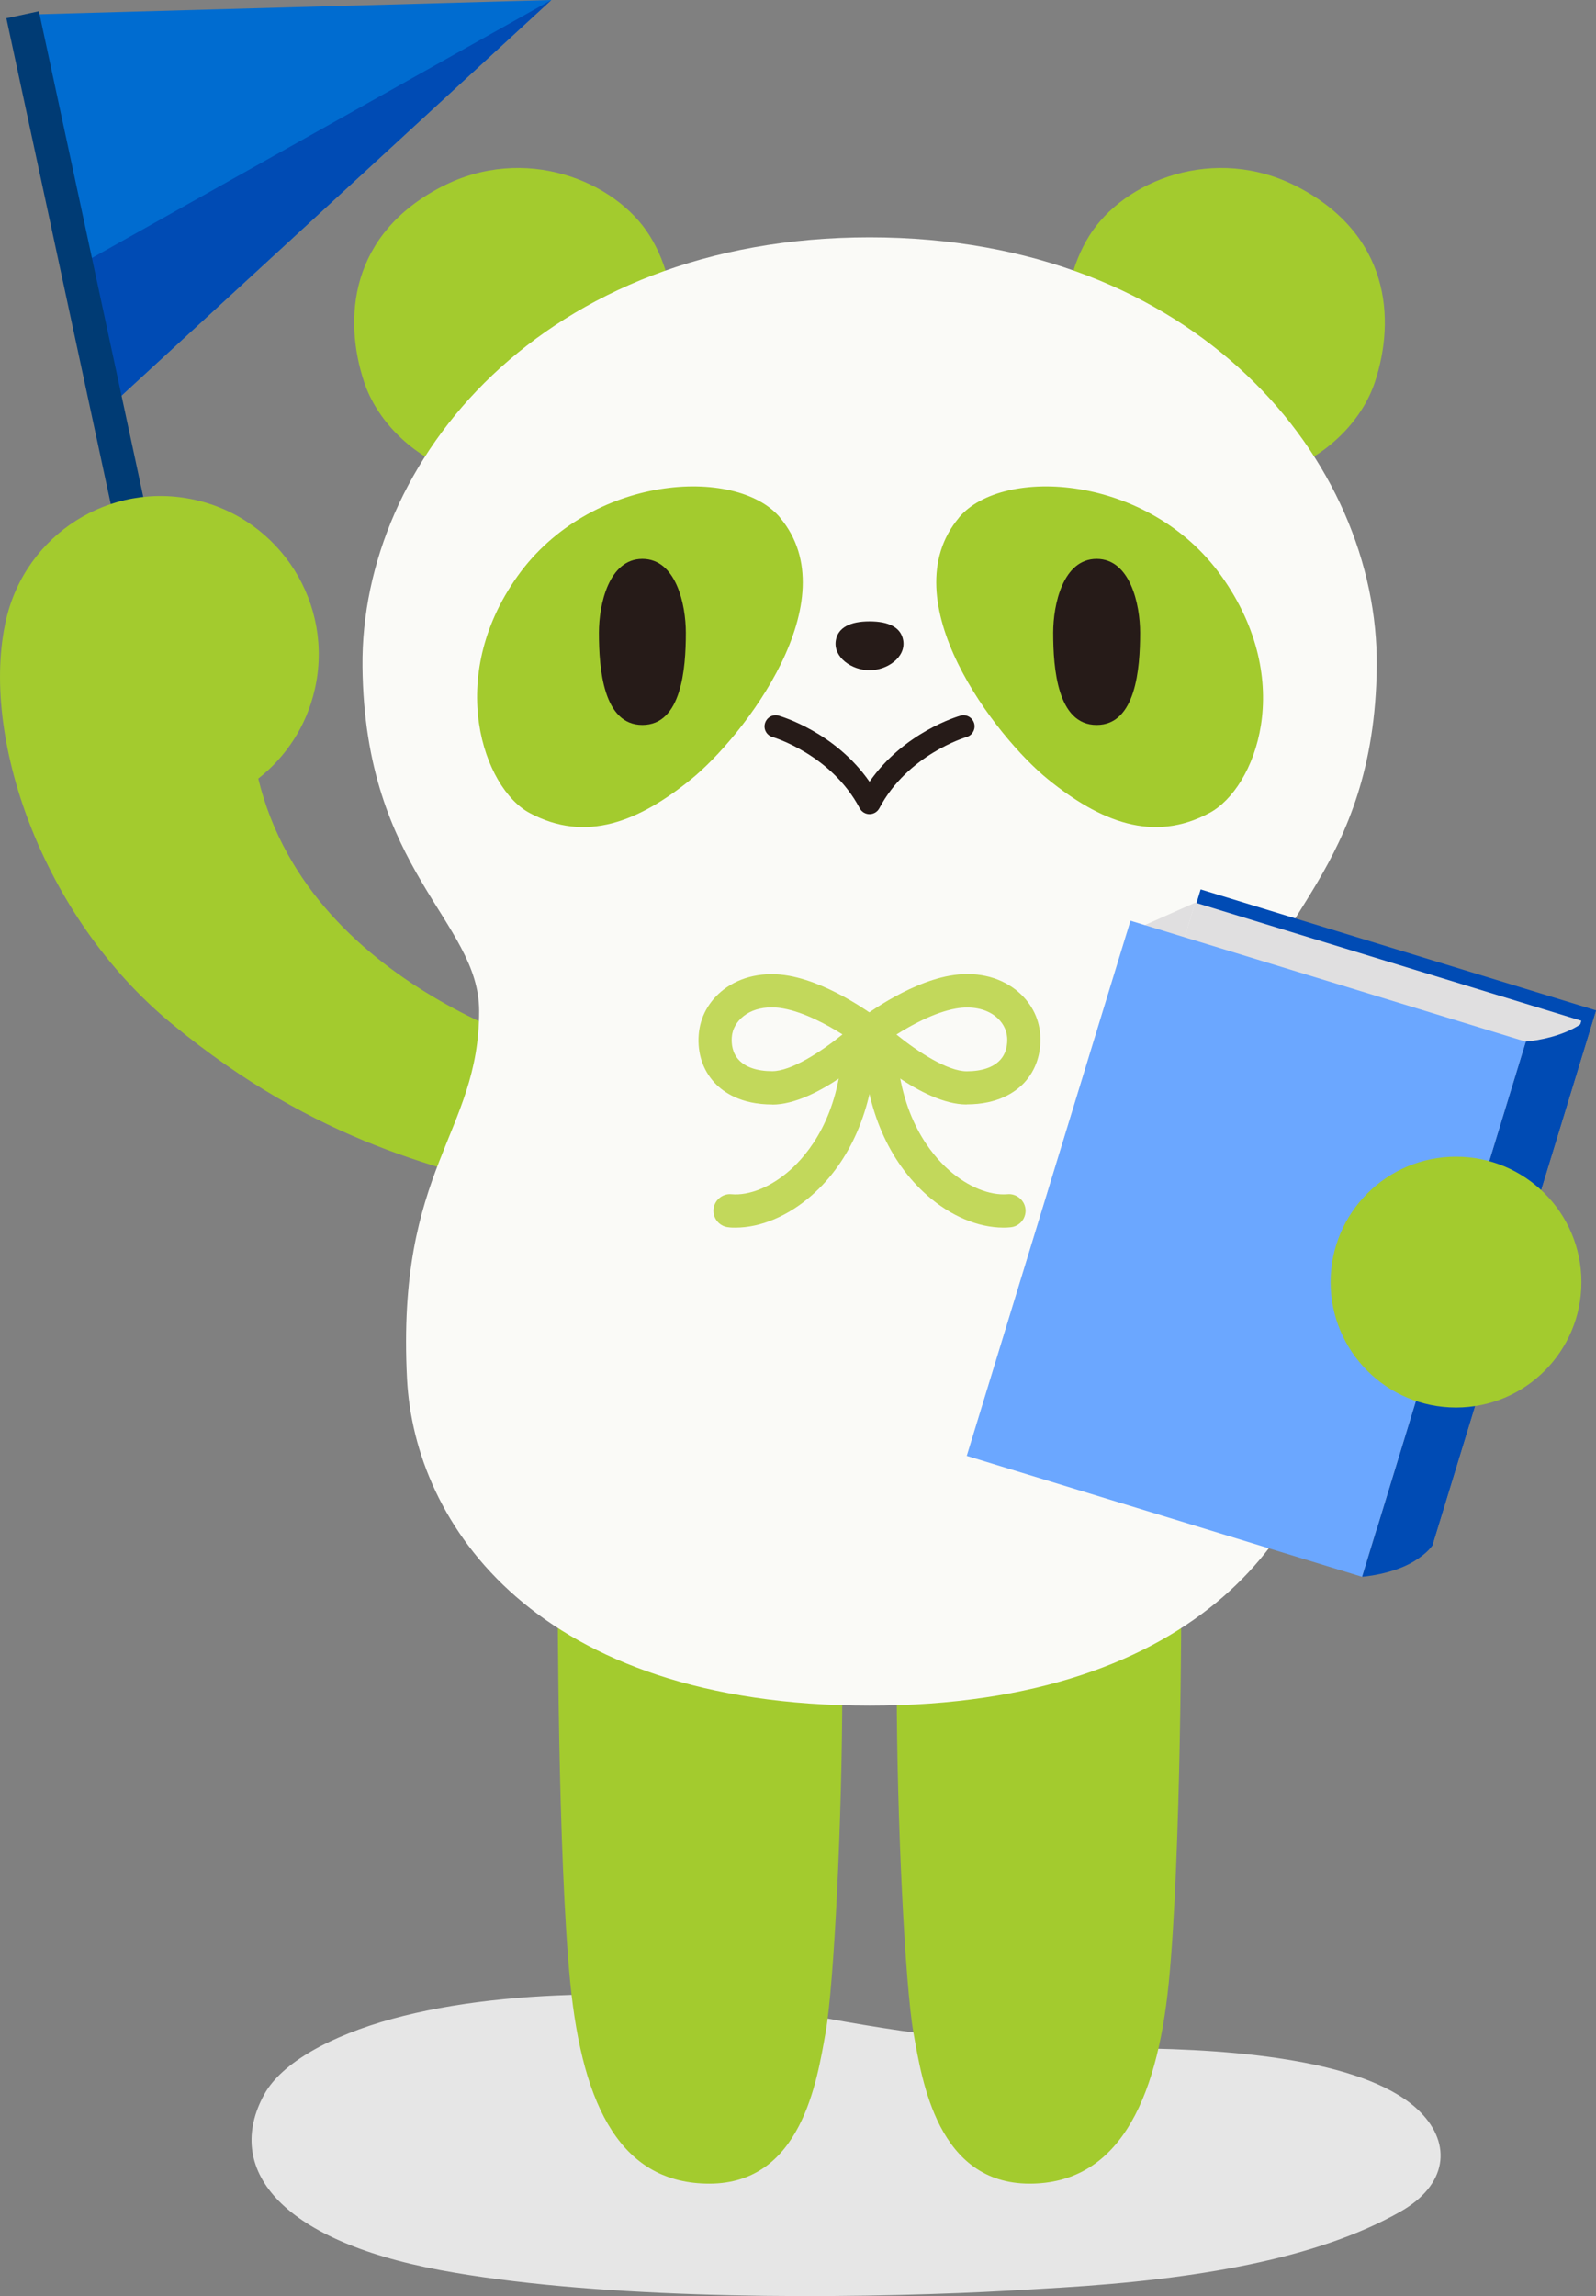 <?xml version="1.0" encoding="UTF-8"?><svg xmlns="http://www.w3.org/2000/svg" viewBox="0 0 147.63 212.36"><rect x="0" y="0" width="147.63" height="212.36" fill="#808080" stroke="none"/><defs><style>.cls-1{fill:#004bb4;}.cls-2{fill:#e6e6e6;mix-blend-mode:multiply;}.cls-3{fill:#c2d85b;}.cls-4{fill:#003b74;}.cls-5{fill:#e0dfe0;}.cls-6{fill:#006cd0;}.cls-7{isolation:isolate;}.cls-8{fill:#a3cb2e;}.cls-9{fill:#fafaf7;}.cls-10{fill:#261b18;}.cls-11{fill:#6ba7ff;}</style></defs><g class="cls-7"><g id="_レイヤー_2"><g id="_レイヤー_1-2"><path class="cls-2" d="M104.6,189.45c-9.92-.06-18.95-1.08-28.1-2.77-3.89-.72-7.8-1.43-11.89-1.83-3.1-.3-6.28-.42-9.45-.39-6.58.05-13.24.71-18.89,2.26s-10.22,4.05-11.83,6.99c-3.7,6.76,1.24,13.44,16.29,16.25,13.69,2.55,33.43,2.7,48.02,2.12,3.13-.12,6.24-.31,9.35-.5,12.53-.76,23.71-2.65,31.4-7.01,4.41-2.49,4.79-6.27,1.9-9.21-4.63-4.72-16.67-5.85-26.81-5.92Z"/><polygon class="cls-6" points="51 0 10 37.73 2.1 1.36 51 0"/><polygon class="cls-1" points="51 0 7.15 24.62 10 37.73 51 0"/><rect class="cls-4" x="7.61" y=".61" width="3.08" height="67.13" transform="translate(-6.98 2.69) rotate(-12.13)"/><path class="cls-8" d="M.57,57.28c1.83-7.88,9.63-12.83,17.51-11.04,7.88,1.79,12.83,9.63,11.04,17.51-.77,3.41-2.68,6.26-5.23,8.26,4.87,20.19,29.94,25.94,29.94,25.94l-3.01,12.69c-9.88-2.44-21.45-4.83-34.96-15.98C3.76,84.68-1.9,67.92.57,57.28Z"/><path class="cls-8" d="M40.85,17.27c-8.49,4.4-9.13,12.17-7.16,18.09,2.23,6.68,11.89,12.79,21.87,6.1,8.22-5.51,7.74-14.51,4.55-19.64-3.19-5.13-11.61-8.51-19.25-4.55Z"/><path class="cls-8" d="M120.01,17.27c8.49,4.4,9.13,12.17,7.16,18.09-2.23,6.68-11.89,12.79-21.87,6.1-8.22-5.51-7.74-14.51-4.55-19.64,3.19-5.13,11.61-8.51,19.25-4.55Z"/><path class="cls-8" d="M51.59,147.68s0,23.99,1.16,35.7,4.84,18.58,12.87,18.58c8.51,0,9.95-9.51,10.74-13.93.79-4.42,1.55-20.03,1.55-31.83v-8.51h-26.32Z"/><path class="cls-8" d="M109.27,147.68s0,23.99-1.16,35.7c-1.11,11.22-4.84,18.58-12.87,18.58-8.51,0-9.95-9.51-10.74-13.93-.79-4.42-1.55-20.03-1.55-31.83,0-5.32,0-8.51,0-8.51h26.32Z"/><path class="cls-9" d="M80.43,157.75c30.85,0,42.11-16.78,42.8-30.22,1-19.58-6.67-22.59-6.67-34.03,0-8.34,10.58-12.85,10.79-31.83.2-19.02-16.67-39.72-46.91-39.72-30.25,0-47.11,20.7-46.91,39.72.2,18.97,10.79,23.49,10.79,31.83,0,11.44-7.67,14.45-6.67,34.03.69,13.44,11.95,30.22,42.8,30.22Z"/><path class="cls-3" d="M71.43,102.15c-2.86,0-4.49-1.1-5.34-2.02-1.07-1.15-1.59-2.72-1.46-4.42.12-1.64.93-3.12,2.28-4.17,1.62-1.25,3.79-1.71,6.1-1.29,4.05.74,8.19,3.94,8.36,4.07.35.28.57.69.59,1.14.02.45-.15.88-.47,1.19-.59.56-5.89,5.51-10.06,5.51ZM71.36,93.17c-1,0-1.89.27-2.57.8-.65.51-1.05,1.2-1.1,1.96-.04.59.03,1.44.65,2.1.63.68,1.7,1.04,3.09,1.04,1.75,0,4.49-1.77,6.5-3.4-1.39-.88-3.5-2.04-5.47-2.4-.38-.07-.74-.1-1.1-.1Z"/><path class="cls-3" d="M89.42,102.15c-4.17,0-9.47-4.94-10.06-5.51-.32-.31-.5-.74-.47-1.19.02-.45.24-.86.59-1.14.17-.14,4.31-3.34,8.36-4.07,2.32-.42,4.48.04,6.1,1.29,1.35,1.05,2.17,2.53,2.28,4.17.12,1.7-.4,3.27-1.46,4.42-.86.92-2.48,2.02-5.34,2.02ZM82.92,95.68c2.01,1.63,4.75,3.4,6.5,3.4,1.39,0,2.46-.36,3.09-1.04.61-.66.69-1.51.65-2.1-.06-.76-.45-1.45-1.1-1.96-.92-.71-2.23-.96-3.67-.7-1.97.36-4.08,1.52-5.47,2.4Z"/><path class="cls-3" d="M68.03,113.54c-.21,0-.42,0-.63-.03-.85-.07-1.47-.82-1.4-1.66.07-.85.83-1.48,1.66-1.4,1.66.15,3.66-.68,5.39-2.2,1.69-1.49,4.58-4.96,4.87-11.48.04-.85.77-1.55,1.61-1.47.85.04,1.51.76,1.47,1.61-.26,5.68-2.36,10.53-5.92,13.65-2.18,1.91-4.71,2.98-7.05,2.98Z"/><path class="cls-3" d="M92.82,113.54c-2.33,0-4.87-1.06-7.05-2.98-3.56-3.12-5.66-7.97-5.92-13.65-.04-.85.62-1.57,1.47-1.61.02,0,.05,0,.07,0,.82,0,1.5.64,1.54,1.47.3,6.52,3.18,9.99,4.88,11.48,1.73,1.52,3.74,2.34,5.39,2.2.82-.08,1.59.56,1.66,1.4.07.85-.56,1.59-1.4,1.66-.21.02-.42.03-.63.03Z"/><path class="cls-10" d="M80.43,75.3h0c-.38,0-.73-.21-.91-.55-2.63-4.97-8-6.57-8.06-6.58-.54-.16-.86-.72-.7-1.27s.72-.87,1.27-.71c.23.07,5.21,1.52,8.4,6.11,3.2-4.59,8.17-6.04,8.41-6.11.54-.16,1.11.16,1.27.71.15.54-.16,1.11-.71,1.27-.08.02-5.44,1.62-8.06,6.58-.18.34-.53.55-.91.55Z"/><path class="cls-8" d="M72.15,47.86c-4.03-4.78-17.55-4.01-24.28,5.43s-3.13,19.61,1.1,21.89c5.22,2.81,10.14.8,14.96-3.11s14.64-16.58,8.21-24.21Z"/><path class="cls-8" d="M88.71,47.86c4.03-4.78,17.55-4.01,24.28,5.43,6.97,9.78,3.13,19.61-1.1,21.89-5.22,2.81-10.14.8-14.96-3.11s-14.64-16.58-8.21-24.21Z"/><path class="cls-10" d="M80.43,61.99c1.65,0,3.36-1.2,3.12-2.74-.19-1.22-1.33-1.78-3.12-1.78-1.79,0-2.93.57-3.12,1.78-.24,1.54,1.47,2.74,3.12,2.74Z"/><path class="cls-10" d="M59.42,51.69c-3.11,0-4.02,4.22-4.02,6.83,0,3.35.4,8.53,4.02,8.53s4.02-5.18,4.02-8.53c0-2.61-.9-6.83-4.02-6.83Z"/><path class="cls-10" d="M101.44,51.69c3.11,0,4.02,4.22,4.02,6.83,0,3.35-.4,8.53-4.02,8.53s-4.02-5.18-4.02-8.53c0-2.61.9-6.83,4.02-6.83Z"/><rect class="cls-1" x="102.66" y="86.72" width="38.24" height="51.76" transform="translate(38.26 -30.7) rotate(17.01)"/><rect class="cls-5" x="102.35" y="87.83" width="37.35" height="50.56" transform="translate(38.38 -30.45) rotate(17.01)"/><polygon class="cls-5" points="89.43 134.65 95.77 131.82 110.56 83.48 104.22 86.3 89.43 134.65"/><rect class="cls-11" x="96.17" y="89.61" width="38.24" height="51.76" transform="translate(38.82 -28.67) rotate(17.01)"/><path class="cls-1" d="M132.49,142.94s-.43.7-1.71,1.47c-2.05,1.23-4.78,1.42-4.78,1.42l15.14-49.5s2.72-.19,4.78-1.42c1.28-.77,1.71-1.47,1.71-1.47l-15.14,49.5Z"/><circle class="cls-8" cx="134.68" cy="118.58" r="11.6"/></g></g></g></svg>